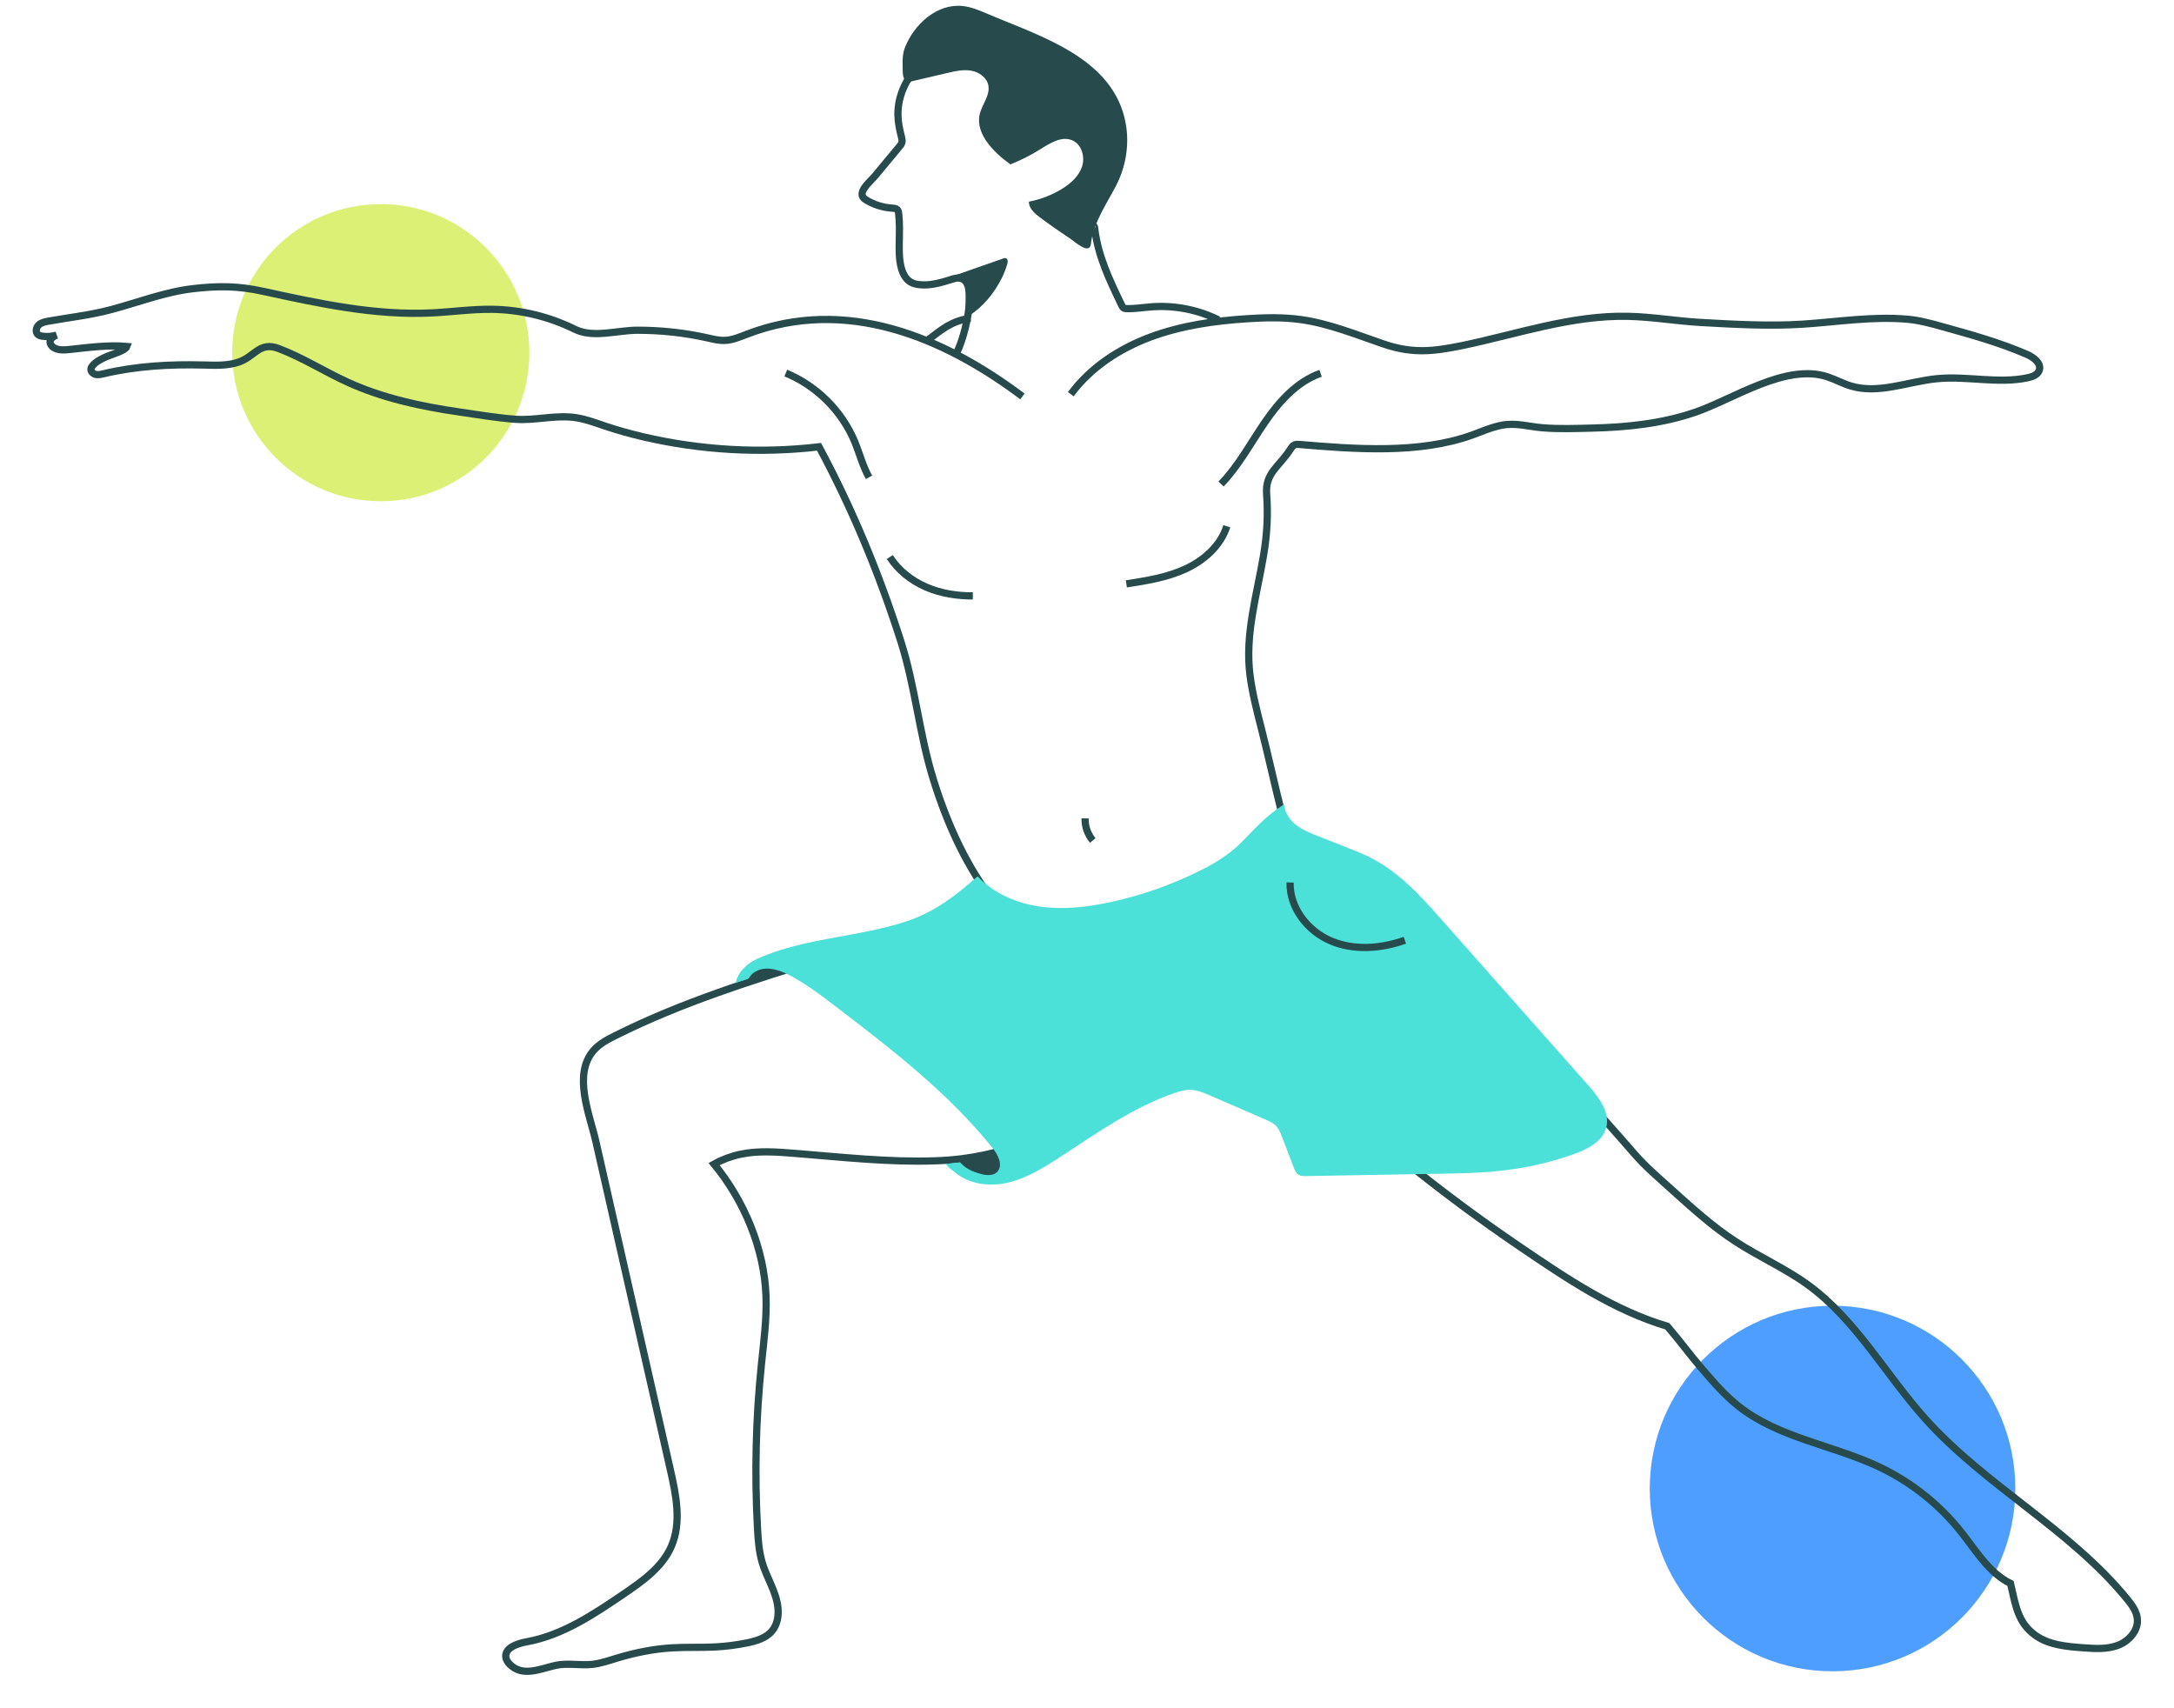 <svg xmlns="http://www.w3.org/2000/svg" xmlns:xlink="http://www.w3.org/1999/xlink" xmlns:serif="http://www.serif.com/" width="100%" height="100%" viewBox="0 0 2888 2269" xml:space="preserve" style="fill-rule:evenodd;clip-rule:evenodd;stroke-miterlimit:10;"><g><clipPath id="_clip1"><rect x="43.383" y="7.68" width="2800.84" height="2217.16" clip-rule="nonzero"></rect></clipPath><g clip-path="url(#_clip1)"><path d="M308.492,468.451c-0,108.996 88.362,197.358 197.358,197.358c108.995,0 197.348,-88.362 197.348,-197.358c-0,-108.995 -88.353,-197.357 -197.348,-197.357c-108.996,-0 -197.358,88.362 -197.358,197.357" style="fill:#dcf076;fill-rule:nonzero;"></path><path d="M2191.61,1977.25c0,134.088 108.697,242.795 242.794,242.795c134.087,0 242.787,-108.707 242.787,-242.795c0,-134.087 -108.7,-242.794 -242.787,-242.794c-134.097,-0 -242.794,108.707 -242.794,242.794" style="fill:#4d9eff;fill-rule:nonzero;"></path><path d="M1269.94,1542.32c6.893,7.872 16.337,13.03 25.877,17.354c6.386,2.906 13.145,5.542 20.164,5.322c7.009,-0.23 14.343,-4.018 16.74,-10.604c1.266,-3.471 1.064,-7.278 0.652,-10.94c-0.364,-3.327 -0.959,-6.798 -3.001,-9.464c-0.757,-0.987 -1.735,-1.85 -2.905,-2.291c-1.409,-0.537 -2.972,-0.412 -4.468,-0.288c-20.892,1.813 -41.899,3.96 -61.976,10" style="fill:#274b4c;fill-rule:nonzero;"></path><path d="M1035.88,1292.66c1.247,-0.537 2.579,-1.17 3.232,-2.369c0.555,-1.006 0.517,-2.234 0.277,-3.365c-1.035,-4.813 -5.446,-8.351 -10.182,-9.674c-4.746,-1.314 -9.789,-0.796 -14.65,-0.019c-7.412,1.179 -32.877,10.623 -20.691,21.074c10.451,8.955 31.765,-1.246 42.014,-5.647" style="fill:#274b4c;fill-rule:nonzero;"></path><path d="M1348.22,53.289c-38.754,-13.519 -90.596,1.189 -121.335,27.632c-20.854,17.93 -34.689,44.718 -34.037,72.207c0.23,9.511 2.119,18.898 4.506,28.102c0.719,2.771 1.486,5.724 0.633,8.457c-0.585,1.85 -1.851,3.394 -3.097,4.89c-10.853,13.068 -21.707,26.146 -32.561,39.224c-6.145,7.411 -25.973,22.877 -12.579,31.285c10.556,6.645 22.791,10.585 35.245,11.371c2.637,0.173 5.628,0.365 7.306,2.417c1.084,1.332 1.323,3.135 1.515,4.851c1.438,12.455 1.007,24.401 0.796,36.942c-0.201,11.832 -0.384,23.855 2.713,35.274c1.995,7.345 5.667,14.708 12.177,18.639c3.586,2.157 7.785,3.116 11.947,3.567c14.343,1.534 28.639,-2.627 42.388,-6.98c3.969,-1.256 8.197,-2.541 12.244,-1.525c13.403,3.385 11.352,22.407 11.342,32.666c-0.01,17.297 -8.437,50.471 -16.434,66.147" style="fill:none;fill-rule:nonzero;stroke:#274b4c;stroke-width:9.59px;"></path><path d="M1449.51,321.636c3.308,-25.915 21.342,-52.321 33.222,-75.255c13.02,-25.14 17.776,-54.622 12.694,-82.523c-15.868,-87.145 -113.31,-115.448 -184.03,-145.641c-10.403,-4.449 -20.998,-8.936 -32.254,-10.192c-34.095,-3.777 -65.198,24.028 -77.365,56.109c-3.615,9.549 -2.761,22.033 -2.464,32.138c0.134,4.354 1.036,9.454 4.938,11.362c2.617,1.275 5.724,0.642 8.562,-0.028c15.245,-3.567 30.489,-7.134 45.734,-10.701c10.365,-2.425 21.065,-4.861 31.554,-3.049c10.479,1.822 20.787,9.032 22.839,19.473c2.675,13.625 -8.898,25.753 -11.679,39.359c-5.484,26.827 21.631,51.947 41.104,65.658c13.768,-5.494 27.047,-12.225 39.607,-20.096c12.963,-8.121 28.275,-17.844 42.36,-11.88c12.531,5.302 17.325,21.822 13.135,34.766c-4.19,12.934 -15.101,22.599 -26.683,29.732c-13.442,8.284 -28.419,14.066 -43.941,16.971c-0.24,8.859 7.488,15.647 14.602,20.93c12.848,9.559 25.974,18.745 39.349,27.546c6.99,4.583 26.961,23.356 28.505,7.22c0.057,-0.633 0.134,-1.266 0.211,-1.899" style="fill:#274b4c;fill-rule:nonzero;"></path><path d="M1330.61,369.769c3.068,-6.203 5.6,-12.551 7.488,-18.888c0.863,-2.896 1.026,-7 -1.85,-7.91c-1.227,-0.384 -2.541,0.038 -3.759,0.46c-21.256,7.44 -42.512,14.88 -63.769,22.311c-4.295,1.505 -8.591,3.01 -12.886,4.516c-0.614,0.211 -1.352,0.613 -1.275,1.265c0.067,0.576 0.757,0.825 1.323,0.95c8.188,1.783 18.409,-1.487 25.466,3.797c5.148,3.863 5.148,12.147 5.752,17.814c0.892,8.274 1.18,16.606 0.863,24.919c17.68,-11.4 32.896,-29.55 42.647,-49.234" style="fill:#274b4c;fill-rule:nonzero;"></path><path d="M1358.23,526.607c-105.218,-79.129 -234.53,-133.032 -365.76,-82.753c-9.636,3.691 -19.339,7.967 -29.655,8.341c-7.603,0.269 -15.082,-1.601 -22.503,-3.269c-30.605,-6.875 -61.976,-10.298 -93.348,-10.269c-27.402,0.029 -58.831,10.844 -83.492,-1.352c-33.912,-16.769 -71.593,-25.868 -109.426,-26.424c-26.895,-0.393 -53.654,3.452 -80.52,4.775c-75.294,3.691 -149.993,-12.503 -223.648,-28.601c-33.548,-7.335 -59.263,-7.517 -93.376,-3.605c-37.278,4.276 -72.667,18.169 -108.919,27.834c-27.393,7.315 -54.958,10.316 -82.696,15.225c-4.708,0.834 -9.693,1.793 -13.26,4.976c-3.576,3.184 -4.89,9.406 -1.4,12.685c1.736,1.64 4.228,2.186 6.597,2.483c6.146,0.768 12.445,0.269 18.389,-1.447c-3.787,1.553 -7.958,3.931 -8.6,7.977c-0.623,3.94 2.56,7.555 6.127,9.329c6.213,3.078 13.538,2.406 20.422,1.659c24.171,-2.637 51.18,-6.185 75.428,-3.979c-2.081,5.752 -20.403,10.594 -26.242,13.183c-7.028,3.126 -14.315,6.424 -19.291,12.292c-0.968,1.131 -1.86,2.406 -2.148,3.873c-0.7,3.529 2.436,6.875 5.916,7.776c3.48,0.901 7.143,0.019 10.633,-0.815c43.376,-10.288 88.286,-12.781 132.841,-11.63c15.772,0.412 31.966,1.208 46.875,-3.912c21.563,-7.402 27.508,-27.565 52.801,-18.054c31.784,11.947 60.634,30.49 91.516,44.613c46.924,21.467 97.768,32.34 148.594,39.732c24.545,3.576 49.809,7.852 74.469,9.693c27.153,2.023 54.22,-6.404 81.526,-1.965c13.318,2.167 26.003,7.047 38.793,11.342c16.319,5.475 32.935,10.029 49.704,13.951c76.281,17.824 155.66,22.34 233.475,13.26c44.613,83.233 79.599,167.894 108.468,257.819c19.397,60.413 24.526,123.636 43.501,184.462c18.639,59.742 44.823,117.845 84.201,166.916" style="fill:none;fill-rule:nonzero;stroke:#274b4c;stroke-width:9.59px;"></path><path d="M1703.44,1082.84c-9.664,-37.843 -18.648,-79.368 -28.313,-117.212c-5.772,-22.627 -11.563,-45.312 -14.564,-68.467c-7.057,-54.373 9.233,-107.021 18.092,-160.099c4.497,-26.961 6.031,-53.213 3.979,-80.452c-2.166,-28.688 16.329,-36.08 31.679,-60.03c1.4,-2.167 2.905,-4.468 5.254,-5.552c2.129,-0.987 4.602,-0.805 6.942,-0.604c73.213,6.156 157.999,12.819 228.346,-12.263c13.442,-4.803 26.568,-10.825 40.614,-13.394c18.62,-3.413 34.699,1.812 52.829,3.394c22.177,1.937 45.255,1.007 67.49,0.47c45.955,-1.103 92.236,-6.002 135.937,-20.94c50.979,-17.431 120.31,-65.371 175.747,-47.211c10.479,3.442 20.23,8.878 30.777,12.119c37.297,11.458 76.665,-5.983 115.515,-9.636c39.924,-3.768 80.779,7.181 119.993,-1.198c6.136,-1.314 12.992,-3.816 15.159,-9.703c3.442,-9.349 -7.287,-17.422 -16.424,-21.381c-36.224,-15.705 -74.403,-26.31 -112.448,-36.856c-15.053,-4.181 -30.211,-8.38 -45.782,-9.77c-46.31,-4.142 -93.204,3.49 -139.169,6.519c-43.759,2.896 -91.756,0.25 -135.774,-2.243c-32.321,-1.841 -64.393,-7.469 -96.761,-8.169c-75.323,-1.611 -147.012,23.692 -219.88,38.793c-38.649,8.005 -66.281,10.949 -103.828,-1.736c-36.884,-12.464 -73.242,-27.728 -112.111,-32.896c-23.126,-3.068 -46.588,-2.483 -69.867,-0.968c-43.808,2.857 -87.797,9.099 -128.92,24.468c-41.113,15.369 -79.426,40.423 -105.447,75.773" style="fill:none;fill-rule:nonzero;stroke:#274b4c;stroke-width:9.59px;"></path><path d="M1337.03,1200.67c-57.345,14.584 -113.876,32.13 -170.387,49.676c-23.778,7.382 -47.565,14.765 -71.353,22.148c-94.662,29.387 -189.831,58.975 -278.414,103.453c-10.345,5.187 -20.835,10.777 -28.419,19.521c-27.91,32.216 -4.87,85.563 3.174,121.038c10.988,48.429 21.985,96.867 32.973,145.305c21.975,96.876 43.96,193.743 65.936,290.619c7.68,33.836 15.13,70.472 1.064,102.188c-12.215,27.547 -38.332,45.888 -63.251,62.84c-39.848,27.095 -81.239,54.843 -128.661,63.395c-12.78,2.311 -29.991,8.351 -27.632,21.122c0.556,3.02 2.292,5.695 4.363,7.958c16.903,18.553 41.4,6.769 61.439,2.292c15.801,-3.538 32.321,0.297 48.429,-1.333c11.285,-1.141 22.1,-4.928 32.953,-8.236c24.095,-7.325 48.956,-12.359 74.096,-13.807c18.734,-1.083 37.546,-0.172 56.29,-1.121c14.421,-0.729 28.783,-2.551 42.925,-5.446c12.302,-2.522 25.265,-6.367 33.223,-16.089c6.711,-8.188 8.725,-19.435 7.727,-29.981c-2.061,-21.947 -15.283,-40.538 -21.227,-61.536c-4.066,-14.391 -5.159,-29.435 -5.983,-44.363c-3.998,-72.542 -2.272,-145.391 5.168,-217.655c3.097,-30.164 7.2,-60.366 6.146,-90.664c-2.196,-63.232 -28.965,-127.011 -69.005,-175.679c10.921,-6.06 22.753,-10.48 34.968,-13.068c23.634,-5.015 48.112,-3.116 72.187,-1.199c62.216,4.957 124.902,12.091 187.338,9.885c11.669,-0.412 23.328,-1.284 34.92,-2.761c81.238,-10.317 155.659,-49.234 228.058,-87.509c27.958,-14.775 55.917,-29.56 83.875,-44.335" style="fill:none;fill-rule:nonzero;stroke:#274b4c;stroke-width:9.59px;"></path><path d="M1551.11,1419.14c50.979,4.266 102.39,9.511 150.885,25.801c60.721,20.384 113.886,57.211 163.369,97.077c51.084,41.152 100.692,78.075 154.931,114.912c61.209,41.573 123.694,83.75 194.625,104.796c16.885,19.655 29.08,36.74 45.965,56.386c15.149,17.642 30.422,35.389 48.649,49.829c53.481,42.369 125.496,51.477 187.137,80.749c42.321,20.087 79.915,50.03 108.976,86.78c19.655,24.862 36.76,53.923 65.188,67.931c6.645,28.265 9.339,51.909 32.944,68.822c18.007,12.915 41.353,14.976 63.453,16.606c15.562,1.151 31.698,2.224 46.3,-3.279c14.603,-5.504 27.22,-19.559 25.792,-35.092c-0.921,-9.981 -7.22,-18.543 -13.557,-26.309c-75.86,-92.907 -187.722,-150.003 -267.906,-239.209c-53.002,-58.956 -92.063,-131.748 -156.235,-178.297c-30.01,-21.774 -64.326,-36.846 -95.438,-57.01c-31.669,-20.537 -59.522,-46.089 -87.481,-71.267c-15.992,-14.41 -33.174,-29.07 -47.258,-45.351c-49.369,-57.086 -101.882,-112.859 -149.994,-170.425c-45.83,-54.833 -88.698,-108.123 -144.231,-154.001c-57.489,-47.508 -120.175,-66.914 -178.287,-121.508" style="fill:none;fill-rule:nonzero;stroke:#274b4c;stroke-width:9.59px;"></path><path d="M1909.77,1215.74c-26.021,-29.378 -52.371,-57.183 -87.5,-75.601c-10.153,-5.321 -20.843,-9.54 -31.506,-13.739l-39.378,-15.543c-9.262,-3.652 -18.6,-7.344 -26.828,-12.934c-11.072,-7.507 -16.709,-16.443 -19.184,-29.243c-10.911,7.095 -21.16,15.187 -30.595,24.152c-11.918,11.314 -22.522,24.008 -34.996,34.708c-14.737,12.637 -31.813,22.254 -49.253,30.778c-36.377,17.776 -74.882,31.17 -114.441,39.799c-30.797,6.721 -62.638,10.547 -93.866,6.251c-31.238,-4.295 -61.976,-17.306 -83.54,-40.307c-28.389,25.034 -56.079,46.703 -92.427,59.071c-40.308,13.73 -82.888,18.783 -124.413,27.441c-20.815,4.333 -41.535,9.511 -61.439,17.047c-9.004,3.413 -19.176,7.43 -26.808,13.413c-4.094,3.203 -7.69,7.047 -10.595,11.362c-1.505,2.244 -2.828,4.602 -3.941,7.066c-0.393,0.873 -1.706,6.184 -2.33,6.444c4.574,-1.88 9.263,-3.126 13.98,-4.545c0.767,-0.23 1.39,-0.47 1.927,-0.748c2.339,-1.189 2.857,-2.828 5.12,-5.341c4.928,-5.493 12.493,-8.341 19.761,-8.6c16.711,-0.604 34.037,9.722 47.757,18.208c14.89,9.204 28.821,19.827 42.714,30.451c75.093,57.364 150.971,115.486 210.225,189.102c7.498,9.31 14.679,23.27 6.615,32.101c-4.132,4.516 -11.419,4.861 -17.104,3.94c-2.042,-0.326 -4.037,-0.882 -6.021,-1.457c-3.605,-1.036 -7.191,-2.138 -10.624,-3.653c-2.867,-1.266 -5.609,-2.828 -8.169,-4.631c-1.313,-0.921 -2.579,-1.908 -3.787,-2.963c-0.93,-0.805 -2.876,-3.049 -3.768,-3.806c-0,-0 -19.147,2.292 -19.147,2.138c0.949,1.467 2.761,3.03 3.95,4.314c1.831,1.976 4.152,3.395 6.28,5.015c2.1,1.601 3.864,3.394 6.069,4.88c4.717,3.184 9.665,6.041 15.005,8.054c13.663,5.158 28.189,6.098 42.58,4.296c27.767,-4.152 52.571,-19.167 76.138,-34.44c49.541,-32.11 98.228,-67.183 154.068,-86.349c6.606,-2.263 13.414,-4.324 20.394,-4.267c9.252,0.067 18.025,3.816 26.51,7.488l73.837,32.034c5.158,2.234 10.479,4.583 14.315,8.696c3.597,3.854 5.572,8.907 7.459,13.826c5.225,13.624 10.45,27.239 15.685,40.863c1.459,3.826 3.156,7.92 6.665,10.02c2.944,1.774 6.588,1.764 10.019,1.706c65.016,-1.141 130.031,-2.282 195.037,-3.422c57.519,-1.007 106.791,-6.395 160.894,-25.936c17.881,-6.452 37.394,-16.251 42.503,-34.545c5.735,-20.518 -9.415,-40.471 -23.537,-56.415c-66.769,-75.39 -133.541,-150.789 -200.31,-226.179" style="fill:#4be0d8;fill-rule:nonzero;"></path><path d="M1043.85,495.541c41.007,16.846 74.795,50.567 91.718,91.546c6.443,15.599 10.575,32.234 18.878,46.932" style="fill:none;fill-rule:nonzero;stroke:#274b4c;stroke-width:9.59px;"></path><path d="M1496.27,775.588c26.779,-4.171 53.951,-8.456 78.563,-19.809c24.613,-11.352 46.751,-30.892 54.91,-56.731" style="fill:none;fill-rule:nonzero;stroke:#274b4c;stroke-width:9.59px;"></path><path d="M1182,739.921c11.41,17.853 28.841,31.477 48.285,39.905c19.444,8.428 40.825,11.831 62.024,11.707" style="fill:none;fill-rule:nonzero;stroke:#274b4c;stroke-width:9.59px;"></path><path d="M1622.12,642.906c23.27,-24.076 39.157,-54.134 58.065,-81.766c18.898,-27.633 42.513,-54.124 74.086,-65.284" style="fill:none;fill-rule:nonzero;stroke:#274b4c;stroke-width:9.59px;"></path><path d="M1451.52,301.612c-1.371,1.093 -1.611,-2.704 0.124,-2.445c1.736,0.249 2.321,2.426 2.532,4.171c4.573,37.412 19.827,68.678 35.868,102.092c0.671,1.381 1.4,2.838 2.704,3.663c1.16,0.728 2.608,0.824 3.979,0.863c11.035,0.326 22.004,-1.563 33.021,-2.388c30.48,-2.291 61.544,3.778 88.928,17.364" style="fill:none;fill-rule:nonzero;stroke:#274b4c;stroke-width:9.59px;"></path><path d="M1231.39,452.611c20.518,-15.629 32.283,-26.06 57.767,-30.039" style="fill:none;fill-rule:nonzero;stroke:#274b4c;stroke-width:9.59px;"></path><path d="M1441.47,1087.09c-0.297,10.585 3.394,21.228 10.182,29.349" style="fill:none;fill-rule:nonzero;stroke:#274b4c;stroke-width:9.59px;"></path><path d="M1713.83,1172.27c-0.997,33.5 23.279,64.517 54.143,77.595c30.863,13.068 66.665,10.345 98.228,-0.901" style="fill:none;fill-rule:nonzero;stroke:#274b4c;stroke-width:9.59px;"></path></g></g></svg>